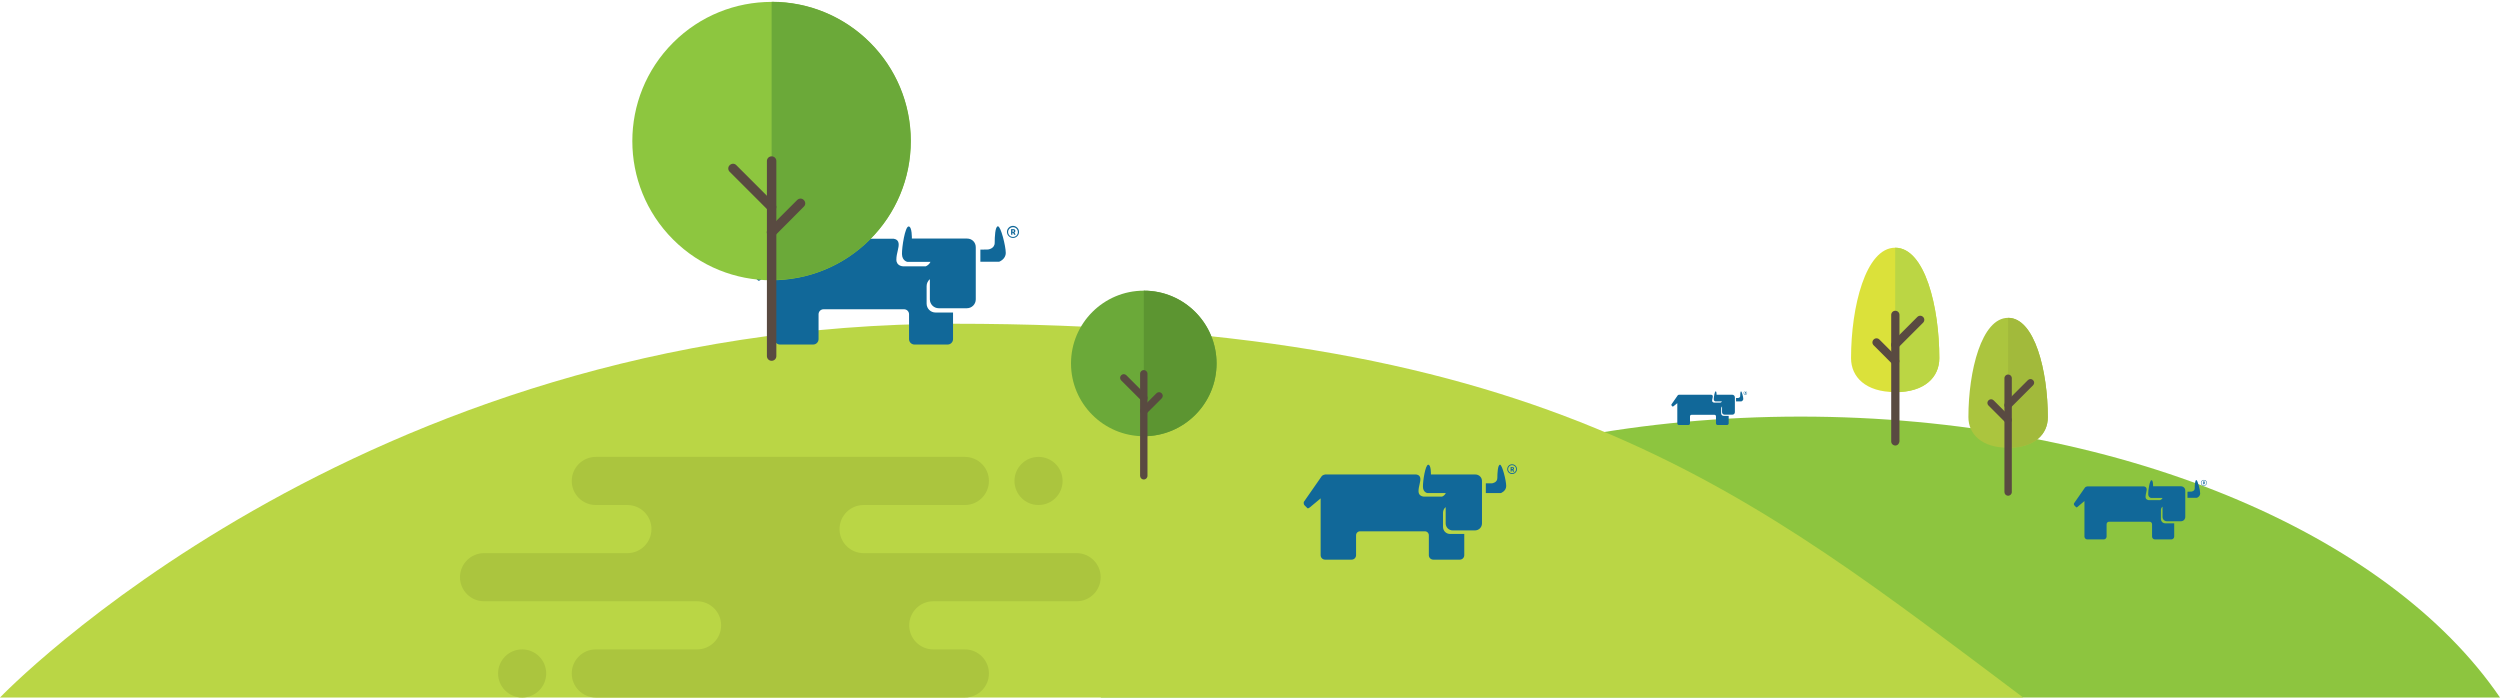 <svg enable-background="new 0 0 1693.5 472.5" viewBox="0 0 1693.5 472.5" xmlns="http://www.w3.org/2000/svg"><path d="m745.6 472.5h947.9c-76-111.6-259.5-190.3-474-190.3-214.4.1-398 78.8-473.9 190.3z" fill="#8dc53f"/><path d="m0 472.5h1370.5c-183.6-137.6-320.6-253.2-724.6-253.2s-645.9 253.2-645.9 253.2z" fill="#bad645"/><g fill="#116899"><path clip-rule="evenodd" d="m655.1 161.6h-9-9.7-18.7s.2-8.2-2.2-8.2-4.6 14-4.5 18.7 3.7 5.3 3.7 5.3h15.6c-.8 1.7-2.2 2.6-3.2 3h-6.4-9s-4.5-.1-4.5-4.5 2-8.2 1.5-11.2-3.7-3-3.7-3h-76.4s-2.2.4-3 1.5c-.7 1.1-15 21.6-15 21.6s-.5 1.7.7 3c1.3 1.3 2.2 2.2 2.2 2.2s.5.7 2.2-.7c1.8-1.5 9-7.5 9-7.5v27 20.9c0 2.1 1.7 3.7 3.7 3.7h22.4c2.1 0 3.7-1.7 3.7-3.7v-16.8c0-1.9 1.5-3.4 3.4-3.4h54.5c1.9 0 3.4 1.5 3.4 3.4v16.8c0 2.1 1.7 3.7 3.7 3.7h22.4c2.1 0 3.7-1.7 3.7-3.7v-18h-11.9c-3.3 0-6-2.7-6-6v-11.9c0-1.9.9-3.6 2.2-4.7v13.7c0 3.3 2.7 6 6 6h19.1c3.3 0 6-2.7 6-6v-35.1c.1-3.5-2.5-6.1-5.9-6.1z" fill-rule="evenodd"/><path clip-rule="evenodd" d="m664.1 169.1v8.2h12.7s4.5-1.6 4.5-6c0-4.5-3.3-18-5.3-18-1.9 0-2.2 7.2-2.2 11.2s-4.5 4.5-4.5 4.5z" fill-rule="evenodd"/><path clip-rule="evenodd" d="m686.2 153c-2.3 0-4.1 1.9-4.1 4.1s1.9 4.1 4.1 4.1c2.3 0 4.1-1.9 4.1-4.1s-1.9-4.1-4.1-4.1zm0 7.5c-1.9 0-3.3-1.5-3.3-3.3s1.5-3.3 3.3-3.3c1.9 0 3.3 1.5 3.3 3.3s-1.4 3.3-3.3 3.3z" fill-rule="evenodd"/><path d="m686.3 157.7h-.5v1.3h-.9v-3.8h1.5c.4 0 .8.1 1 .3s.4.4.4.8c0 .2-.1.4-.1.7-.1.1-.3.3-.5.4l.7 1.5v.1h-1zm-.5-.7h.6c.1 0 .3-.1.4-.1s.1-.2.1-.4-.1-.3-.1-.4-.2-.1-.4-.1h-.6z"/><path clip-rule="evenodd" d="m999.3 321.4h-7.2-7.8-15s.2-6.6-1.8-6.6-3.7 11.2-3.6 15 3 4.2 3 4.2h12.5c-.7 1.4-1.7 2.1-2.6 2.4h-5.1-7.2s-3.6-.1-3.6-3.6 1.6-6.6 1.2-9-3-2.4-3-2.4h-61.4s-1.8.3-2.4 1.2-12.1 17.4-12.1 17.4-.4 1.4.6 2.4 1.8 1.8 1.8 1.8.4.6 1.8-.6 7.2-6 7.2-6v21.7 16.8c0 1.7 1.4 3 3 3h18c1.7 0 3-1.4 3-3v-13.5c0-1.5 1.2-2.7 2.7-2.7h43.9c1.5 0 2.7 1.2 2.7 2.7v13.5c0 1.7 1.4 3 3 3h18c1.7 0 3-1.4 3-3v-14.4h-9.6c-2.7 0-4.8-2.1-4.8-4.8v-9.6c0-1.5.7-2.9 1.8-3.8v11c0 2.7 2.1 4.8 4.8 4.8h15c2.7 0 4.8-2.1 4.8-4.8v-28.2c.2-2.8-1.9-4.9-4.6-4.9z" fill-rule="evenodd"/><path clip-rule="evenodd" d="m1006.5 327.4v6.6h10.2s3.6-1.3 3.6-4.8c0-3.6-2.7-14.4-4.2-14.4s-1.8 5.8-1.8 9-3.6 3.6-3.6 3.6z" fill-rule="evenodd"/><path clip-rule="evenodd" d="m1024.3 314.5c-1.9 0-3.3 1.5-3.3 3.3s1.5 3.3 3.3 3.3 3.3-1.5 3.3-3.3-1.5-3.3-3.3-3.3zm0 6c-1.5 0-2.7-1.2-2.7-2.7s1.2-2.7 2.7-2.7 2.7 1.2 2.7 2.7-1.2 2.7-2.7 2.7z" fill-rule="evenodd"/><path d="m1024.4 318.3h-.4v1.1h-.7v-3h1.2c.4 0 .7.1.8.2s.3.4.3.7c0 .2-.1.4-.1.5-.1.1-.2.2-.4.4l.6 1.2v.1h-.8zm-.4-.6h.5c.1 0 .2-.1.3-.1.1-.1.1-.2.1-.3s-.1-.2-.1-.3c-.1-.1-.2-.1-.3-.1h-.5z"/><path clip-rule="evenodd" d="m1173.5 267.4h-2.6-2.8-5.3s.1-2.3-.6-2.3-1.3 4-1.3 5.3c0 1.4 1.1 1.5 1.1 1.5h4.4c-.2.5-.6.7-.9.8h-1.8-2.6s-1.3 0-1.3-1.3.6-2.3.4-3.2c-.1-.8-1.1-.8-1.1-.8h-21.8s-.6.1-.8.4-4.3 6.2-4.3 6.2-.1.5.2.8c.4.4.6.6.6.6s.1.2.6-.2 2.6-2.1 2.6-2.1v7.7 6c0 .6.5 1.1 1.1 1.1h6.4c.6 0 1.1-.5 1.1-1.1v-4.8c0-.5.4-1 1-1h15.6c.5 0 1 .4 1 1v4.8c0 .6.5 1.1 1.1 1.1h6.4c.6 0 1.1-.5 1.1-1.1v-5.1h-3.4c-1 0-1.7-.8-1.7-1.7v-3.4c0-.5.3-1 .6-1.3v3.9c0 1 .8 1.7 1.7 1.7h5.3c1 0 1.7-.8 1.7-1.7v-10c0-1-.8-1.8-1.7-1.8z" fill-rule="evenodd"/><path clip-rule="evenodd" d="m1176 269.6v2.3h3.6s1.3-.4 1.3-1.7-1-5.1-1.5-5.1-.6 2.1-.6 3.2-1.3 1.3-1.3 1.3z" fill-rule="evenodd"/><path clip-rule="evenodd" d="m1182.3 265c-.7 0-1.2.5-1.2 1.2 0 .6.5 1.2 1.2 1.2s1.2-.5 1.2-1.2-.5-1.2-1.2-1.2zm0 2.1c-.5 0-1-.4-1-1 0-.5.4-1 1-1 .5 0 1 .4 1 1s-.4 1-1 1z" fill-rule="evenodd"/><path d="m1182.4 266.3h-.1v.4h-.3v-1.1h.4c.1 0 .2 0 .3.1s.1.1.1.2v.2s-.1.1-.1.1l.2.4h-.3zm-.2-.2h.2.1v-.1s0-.1 0-.1-.1 0-.1 0h-.2z"/><path clip-rule="evenodd" d="m1477.3 329.4h-4.5-4.9-9.4s.1-4.1-1.1-4.1-2.3 7-2.2 9.4 1.9 2.6 1.9 2.6h7.8c-.4.9-1.1 1.3-1.6 1.5h-3.2-4.5s-2.2-.1-2.2-2.2c0-2.2 1-4.1.7-5.6s-1.9-1.5-1.9-1.5h-38.3s-1.1.2-1.5.7-7.5 10.8-7.5 10.8-.3.9.4 1.5c.6.6 1.1 1.1 1.1 1.1s.3.4 1.1-.4c.9-.7 4.5-3.8 4.5-3.8v13.6 10.5c0 1 .9 1.9 1.9 1.9h11.2c1 0 1.9-.9 1.9-1.9v-8.4c0-.9.7-1.7 1.7-1.7h27.4c.9 0 1.7.7 1.7 1.7v8.4c0 1 .9 1.9 1.9 1.9h11.2c1 0 1.9-.9 1.9-1.9v-9h-6c-1.7 0-3-1.3-3-3v-6c0-.9.4-1.8 1.1-2.3v6.9c0 1.7 1.3 3 3 3h9.4c1.7 0 3-1.3 3-3v-17.6c.1-1.8-1.3-3.1-3-3.1z" fill-rule="evenodd"/><path clip-rule="evenodd" d="m1481.8 333.1v4.1h6.4s2.2-.8 2.2-3-1.7-9-2.6-9-1.1 3.6-1.1 5.6-2.2 2.2-2.2 2.2z" fill-rule="evenodd"/><path clip-rule="evenodd" d="m1492.9 325.1c-1.2 0-2 .9-2 2s.9 2 2 2c1.2 0 2-.9 2-2 .1-1.1-.8-2-2-2zm0 3.7c-.9 0-1.7-.7-1.7-1.7 0-.9.7-1.7 1.7-1.7s1.7.7 1.7 1.7-.7 1.7-1.7 1.7z" fill-rule="evenodd"/><path d="m1493 327.4h-.3v.7h-.4v-1.9h.7c.2 0 .4 0 .5.1s.2.2.2.4c0 .1 0 .2-.1.3 0 .1-.1.1-.3.2l.4.7h-.5zm-.3-.3h.3c.1 0 .1 0 .2-.1s.1-.1.1-.2 0-.1-.1-.2-.1 0-.2 0h-.3z"/></g><path d="m1313.7 242.6c0-34.7-9.8-74.8-29.9-74.8-20 0-29.9 40.1-29.9 74.8 0 12.7 9.8 23 29.9 23 20.1.1 29.9-10.2 29.9-23z" fill="#dbe13a"/><path d="m1313.7 242.6c0-34.7-9.8-74.8-29.9-74.8v97.9c20.1 0 29.9-10.3 29.9-23.1z" fill="#bbd644"/><path d="m1283.9 301.8c-1.5 0-2.8-1.2-2.8-2.8v-85.7c0-1.5 1.2-2.8 2.8-2.8 1.5 0 2.8 1.2 2.8 2.8v85.7c-.1 1.5-1.3 2.8-2.8 2.8z" fill="#594a41"/><path d="m1283.9 247.4c-.7 0-1.4-.3-2-.8l-12.7-12.7c-1.1-1.1-1.1-2.8 0-3.9s2.8-1.1 3.9 0l12.7 12.7c1.1 1.1 1.1 2.8 0 3.9-.5.5-1.2.8-1.9.8z" fill="#594a41"/><path d="m1283.9 236.3c-.7 0-1.4-.3-2-.8-1.1-1.1-1.1-2.8 0-3.9l16.9-16.9c1.1-1.1 2.8-1.1 3.9 0s1.1 2.8 0 3.9l-16.9 16.9c-.5.5-1.2.8-1.9.8z" fill="#594a41"/><path d="m824.1 246.2c0 27.2-22.1 49.3-49.3 49.3s-49.3-22.1-49.3-49.3 22.1-49.3 49.3-49.3c27.2-.1 49.3 22 49.3 49.3z" fill="#6ba939"/><path d="m824.1 246.2c0-27.2-22.1-49.3-49.3-49.3v98.6c27.2 0 49.3-22.1 49.3-49.3z" fill="#5c9531"/><path d="m774.8 324.8c-1.4 0-2.5-1.1-2.5-2.5v-69.1c0-1.4 1.1-2.5 2.5-2.5s2.5 1.1 2.5 2.5v69.1c0 1.4-1.1 2.5-2.5 2.5z" fill="#594a41"/><path d="m774.8 280.9c-.6 0-1.3-.2-1.7-.7-1-1-1-2.5 0-3.5l10.3-10.3c1-1 2.5-1 3.5 0s1 2.5 0 3.5l-10.3 10.3c-.5.5-1.2.7-1.8.7z" fill="#594a41"/><path d="m774.8 272c-.6 0-1.3-.2-1.7-.7l-13.6-13.6c-1-1-1-2.5 0-3.5s2.5-1 3.5 0l13.6 13.6c1 1 1 2.5 0 3.5-.5.4-1.2.7-1.8.7z" fill="#594a41"/><path d="m1387.2 282.6c0-31.2-8.9-67.3-26.9-67.3s-26.9 36.1-26.9 67.3c0 11.4 8.9 20.7 26.9 20.7s26.9-9.2 26.9-20.7z" fill="#abc53e"/><path d="m1387.2 282.6c0-31.2-8.9-67.3-26.9-67.3v88.1c18-.1 26.9-9.3 26.9-20.8z" fill="#a2ba3b"/><path d="m1360.3 335.8c-1.4 0-2.5-1.1-2.5-2.5v-77.1c0-1.4 1.1-2.5 2.5-2.5s2.5 1.1 2.5 2.5v77.1c0 1.4-1.1 2.5-2.5 2.5z" fill="#594a41"/><path d="m1360.3 286.9c-.6 0-1.3-.2-1.8-.7l-11.5-11.5c-1-1-1-2.5 0-3.5s2.5-1 3.5 0l11.5 11.5c1 1 1 2.5 0 3.5-.4.4-1 .7-1.7.7z" fill="#594a41"/><path d="m1360.3 276.9c-.6 0-1.3-.2-1.8-.7-1-1-1-2.5 0-3.5l15.2-15.2c1-1 2.5-1 3.5 0s1 2.5 0 3.5l-15.2 15.2c-.4.4-1 .7-1.7.7z" fill="#594a41"/><ellipse cx="522.7" cy="95.5" fill="#8dc63f" rx="94.3" ry="94.3" transform="matrix(.707 -.707 .707 .707 85.558 397.605)"/><path d="m617 95.5c0-52.1-42.2-94.3-94.3-94.3v188.5c52.1.1 94.3-42.1 94.3-94.2z" fill="#6ba939"/><path d="m522.7 244.4c-1.8 0-3.2-1.4-3.2-3.2v-132.1c0-1.8 1.4-3.2 3.2-3.2s3.2 1.4 3.2 3.2v132.1c0 1.8-1.4 3.2-3.2 3.2z" fill="#594a41"/><path d="m522.7 160.5c-.8 0-1.6-.3-2.3-.9-1.3-1.3-1.3-3.3 0-4.5l19.6-19.6c1.3-1.3 3.3-1.3 4.5 0 1.3 1.3 1.3 3.3 0 4.5l-19.5 19.6c-.6.6-1.4.9-2.3.9z" fill="#594a41"/><path d="m522.7 143.4c-.8 0-1.6-.3-2.3-.9l-26.1-26.1c-1.3-1.3-1.3-3.3 0-4.5 1.3-1.3 3.3-1.3 4.5 0l26.1 26.1c1.3 1.3 1.3 3.3 0 4.5-.5.6-1.3.9-2.2.9z" fill="#594a41"/><path d="m729.3 374.7h-144.3c-9 0-16.3-7.3-16.3-16.3s7.3-16.3 16.3-16.3h68.6c9 0 16.3-7.3 16.3-16.3s-7.3-16.3-16.3-16.3h-110.5-139.5c-9 0-16.3 7.3-16.3 16.3s7.3 16.3 16.3 16.3h21.4c9 0 16.3 7.3 16.3 16.3s-7.3 16.3-16.3 16.3h-97.1c-9 0-16.3 7.3-16.3 16.3s7.3 16.3 16.3 16.3h144.3c9 0 16.3 7.3 16.3 16.3s-7.3 16.3-16.3 16.3h-68.6c-9 0-16.3 7.3-16.3 16.3s7.3 16.3 16.3 16.3h110.5 139.5c9 0 16.3-7.3 16.3-16.3s-7.3-16.3-16.3-16.3h-21.4c-9 0-16.3-7.3-16.3-16.3s7.3-16.3 16.3-16.3h97.1c9 0 16.3-7.3 16.3-16.3s-7.3-16.3-16.3-16.3z" fill="#abc53e"/><path d="m703.5 342.1c9 0 16.3-7.3 16.3-16.3s-7.3-16.3-16.3-16.3-16.3 7.3-16.3 16.3 7.3 16.3 16.3 16.3z" fill="#abc53e"/><path d="m353.7 439.9c-9 0-16.3 7.3-16.3 16.3s7.3 16.3 16.3 16.3 16.3-7.3 16.3-16.3-7.3-16.3-16.3-16.3z" fill="#abc53e"/></svg>